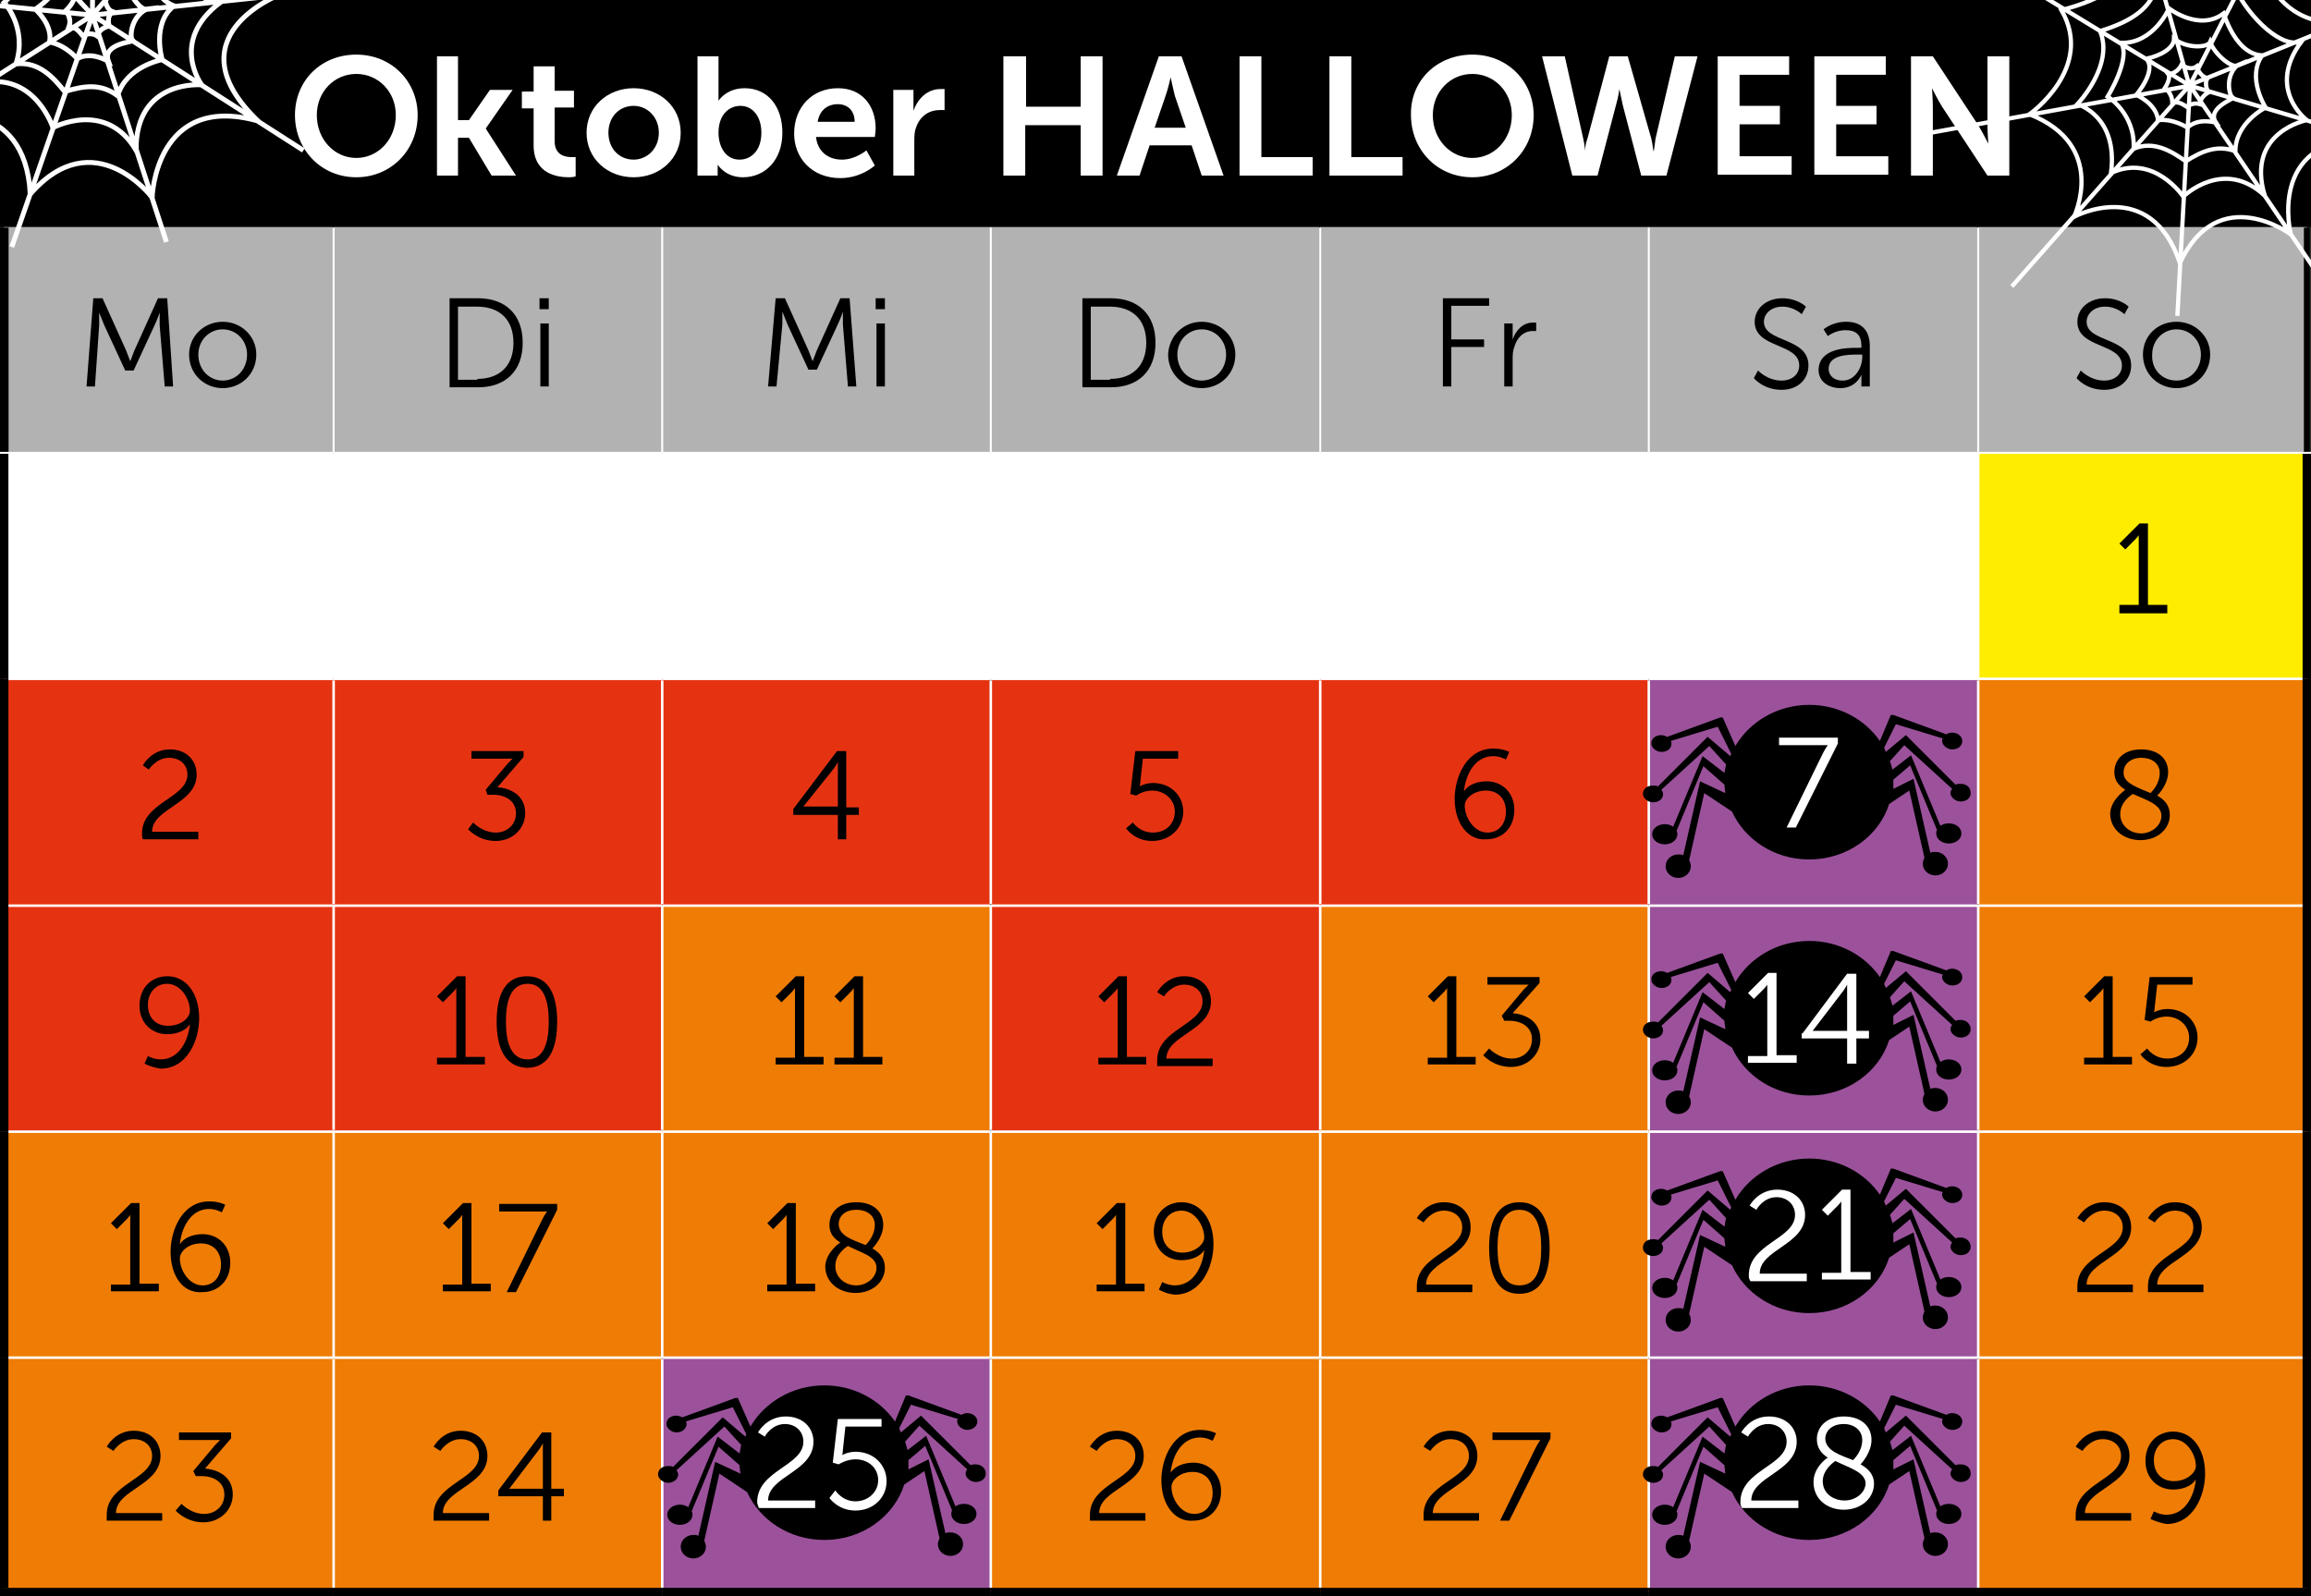<?xml version="1.0" encoding="utf-8"?>
<!-- Generator: Adobe Illustrator 27.1.1, SVG Export Plug-In . SVG Version: 6.00 Build 0)  -->
<svg version="1.0" id="Laag_1" xmlns="http://www.w3.org/2000/svg" xmlns:xlink="http://www.w3.org/1999/xlink" x="0px" y="0px"
	 viewBox="0 0 275 190" enable-background="new 0 0 275 190" xml:space="preserve">
<rect x="0" y="0" width="275" height="190" fill="#333333" stroke="none"/>
<rect x="0.5" width="274" height="26.9"/>
<path fill="#B2B2B2" d="M0.5,53.9h39.1V26.9H0.5V53.9z M39.7,53.9h39.1V26.9H39.7V53.9z M78.8,53.9h39.1V26.9H78.8V53.9z
	 M117.9,53.9h39.1V26.9h-39.1V53.9z M157.1,53.9h39.1V26.9h-39.1V53.9z M196.2,53.9h39.1V26.9h-39.1V53.9z M235.4,53.9h39.1V26.9
	h-39.1V53.9z"/>
<path fill="#FFFFFF" d="M0.5,80.8h39.1V53.9H0.5V80.8z M39.7,80.8h39.1V53.9H39.7V80.8z M78.8,80.8h39.1V53.9H78.8V80.8z
	 M117.9,80.8h39.1V53.9h-39.1V80.8z M157.1,80.8h39.1V53.9h-39.1V80.8z M196.2,80.8h39.1V53.9h-39.1V80.8z"/>
<rect x="235.4" y="53.9" fill="#FFED00" width="39.1" height="26.9"/>
<path fill="#E53312" d="M78.8,80.8v26.9V80.8H39.7v26.9V80.8H0.5v26.9v26.9h39.1v-26.9v26.9h39.1v-26.9h39.1V80.8H78.8z M157.1,80.8
	v26.9V80.8h-39.1v26.9v26.9h39.1v-26.9h39.1V80.8H157.1z"/>
<path fill="#9B529B" d="M78.8,189.5h39.1v-27.9H78.8V189.5z M196.2,80.8v26.9v26.9v26.9h39.1v-26.9v-26.9V80.8H196.2z"/>
<path fill="#EF7C05" d="M78.8,134.7v26.9V134.7z M78.8,107.8v26.9H39.7v26.9v-26.9H0.5v26.9v27.9h39.1v-27.9v27.9h39.1v-27.9h39.1
	v-26.9v-26.9H78.8z M157.1,107.8v26.9h-39.1v26.9h39.1v-26.9v26.9h39.1v-26.9v-26.9H157.1z M235.4,80.8v26.9v26.9v26.9h39.1v-26.9
	v-26.9V80.8H235.4z"/>
<path fill="#EF7C05" d="M117.9,189.5h39.1v-27.9h-39.1V189.5z M157.1,189.5h39.1v-27.9h-39.1V189.5z M235.4,189.5h39.1v-27.9h-39.1
	V189.5z"/>
<rect x="196.2" y="161.6" fill="#9B529B" width="39.1" height="27.9"/>
<line fill="none" stroke="#FFFFFF" stroke-width="0.3" stroke-miterlimit="10" x1="39.7" y1="80.7" x2="39.7" y2="54"/>
<line fill="none" stroke="#FFFFFF" stroke-width="0.3" stroke-miterlimit="10" x1="78.8" y1="80.7" x2="78.8" y2="54"/>
<line fill="none" stroke="#FFFFFF" stroke-width="0.3" stroke-miterlimit="10" x1="117.9" y1="80.7" x2="117.9" y2="54"/>
<line fill="none" stroke="#FFFFFF" stroke-width="0.3" stroke-miterlimit="10" x1="157.1" y1="80.7" x2="157.1" y2="54"/>
<line fill="none" stroke="#FFFFFF" stroke-width="0.3" stroke-miterlimit="10" x1="196.2" y1="80.7" x2="196.2" y2="54"/>
<line fill="none" stroke="#FFFFFF" stroke-width="0.3" stroke-miterlimit="10" x1="235.4" y1="80.7" x2="235.4" y2="54"/>
<line fill="none" stroke="#FFFFFF" stroke-width="0.3" stroke-miterlimit="10" x1="1" y1="80.8" x2="39.7" y2="80.8"/>
<line fill="none" stroke="#FFFFFF" stroke-width="0.3" stroke-miterlimit="10" x1="39.7" y1="80.8" x2="78.8" y2="80.8"/>
<line fill="none" stroke="#FFFFFF" stroke-width="0.3" stroke-miterlimit="10" x1="39.7" y1="107.6" x2="39.7" y2="81"/>
<line fill="none" stroke="#FFFFFF" stroke-width="0.3" stroke-miterlimit="10" x1="78.8" y1="107.6" x2="78.8" y2="81"/>
<line fill="none" stroke="#FFFFFF" stroke-width="0.3" stroke-miterlimit="10" x1="117.9" y1="107.6" x2="117.9" y2="81"/>
<line fill="none" stroke="#FFFFFF" stroke-width="0.3" stroke-miterlimit="10" x1="157.1" y1="107.6" x2="157.1" y2="81"/>
<line fill="none" stroke="#FFFFFF" stroke-width="0.3" stroke-miterlimit="10" x1="196.2" y1="80.8" x2="235.4" y2="80.8"/>
<line fill="none" stroke="#FFFFFF" stroke-width="0.3" stroke-miterlimit="10" x1="196.2" y1="107.6" x2="196.2" y2="81"/>
<line fill="none" stroke="#FFFFFF" stroke-width="0.3" stroke-miterlimit="10" x1="235.4" y1="80.8" x2="274" y2="80.8"/>
<line fill="none" stroke="#FFFFFF" stroke-width="0.3" stroke-miterlimit="10" x1="235.4" y1="107.6" x2="235.4" y2="81"/>
<line fill="none" stroke="#FFFFFF" stroke-width="0.3" stroke-miterlimit="10" x1="1" y1="107.8" x2="39.7" y2="107.8"/>
<line fill="none" stroke="#FFFFFF" stroke-width="0.3" stroke-miterlimit="10" x1="39.7" y1="107.8" x2="78.8" y2="107.8"/>
<line fill="none" stroke="#FFFFFF" stroke-width="0.3" stroke-miterlimit="10" x1="39.7" y1="134.5" x2="39.7" y2="107.9"/>
<line fill="none" stroke="#FFFFFF" stroke-width="0.3" stroke-miterlimit="10" x1="78.8" y1="107.8" x2="117.9" y2="107.8"/>
<line fill="none" stroke="#FFFFFF" stroke-width="0.3" stroke-miterlimit="10" x1="78.8" y1="134.5" x2="78.8" y2="107.9"/>
<line fill="none" stroke="#FFFFFF" stroke-width="0.3" stroke-miterlimit="10" x1="117.9" y1="107.8" x2="157.1" y2="107.8"/>
<line fill="none" stroke="#FFFFFF" stroke-width="0.3" stroke-miterlimit="10" x1="117.9" y1="134.5" x2="117.9" y2="107.9"/>
<line fill="none" stroke="#FFFFFF" stroke-width="0.3" stroke-miterlimit="10" x1="157.1" y1="107.8" x2="196.2" y2="107.8"/>
<line fill="none" stroke="#FFFFFF" stroke-width="0.3" stroke-miterlimit="10" x1="157.1" y1="134.5" x2="157.1" y2="107.9"/>
<line fill="none" stroke="#FFFFFF" stroke-width="0.3" stroke-miterlimit="10" x1="196.2" y1="107.8" x2="235.4" y2="107.8"/>
<line fill="none" stroke="#FFFFFF" stroke-width="0.3" stroke-miterlimit="10" x1="196.2" y1="134.5" x2="196.2" y2="107.9"/>
<line fill="none" stroke="#FFFFFF" stroke-width="0.3" stroke-miterlimit="10" x1="235.4" y1="107.8" x2="274" y2="107.8"/>
<line fill="none" stroke="#FFFFFF" stroke-width="0.3" stroke-miterlimit="10" x1="235.4" y1="134.5" x2="235.4" y2="107.9"/>
<line fill="none" stroke="#FFFFFF" stroke-width="0.3" stroke-miterlimit="10" x1="1" y1="134.7" x2="39.7" y2="134.7"/>
<line fill="none" stroke="#FFFFFF" stroke-width="0.3" stroke-miterlimit="10" x1="39.7" y1="134.7" x2="78.8" y2="134.7"/>
<line fill="none" stroke="#FFFFFF" stroke-width="0.3" stroke-miterlimit="10" x1="39.7" y1="161.5" x2="39.7" y2="134.8"/>
<line fill="none" stroke="#FFFFFF" stroke-width="0.3" stroke-miterlimit="10" x1="78.8" y1="134.7" x2="117.9" y2="134.7"/>
<line fill="none" stroke="#FFFFFF" stroke-width="0.3" stroke-miterlimit="10" x1="78.8" y1="161.5" x2="78.8" y2="134.8"/>
<line fill="none" stroke="#FFFFFF" stroke-width="0.3" stroke-miterlimit="10" x1="117.9" y1="134.7" x2="157.1" y2="134.7"/>
<line fill="none" stroke="#FFFFFF" stroke-width="0.3" stroke-miterlimit="10" x1="117.9" y1="161.5" x2="117.9" y2="134.8"/>
<line fill="none" stroke="#FFFFFF" stroke-width="0.3" stroke-miterlimit="10" x1="157.1" y1="134.7" x2="196.2" y2="134.7"/>
<line fill="none" stroke="#FFFFFF" stroke-width="0.3" stroke-miterlimit="10" x1="157.1" y1="161.5" x2="157.1" y2="134.8"/>
<line fill="none" stroke="#FFFFFF" stroke-width="0.3" stroke-miterlimit="10" x1="196.2" y1="134.7" x2="235.4" y2="134.7"/>
<line fill="none" stroke="#FFFFFF" stroke-width="0.3" stroke-miterlimit="10" x1="196.2" y1="161.5" x2="196.2" y2="134.8"/>
<line fill="none" stroke="#FFFFFF" stroke-width="0.3" stroke-miterlimit="10" x1="235.4" y1="134.7" x2="274" y2="134.7"/>
<line fill="none" stroke="#FFFFFF" stroke-width="0.3" stroke-miterlimit="10" x1="235.4" y1="161.5" x2="235.4" y2="134.8"/>
<line fill="none" stroke="#FFFFFF" stroke-width="0.3" stroke-miterlimit="10" x1="1" y1="161.6" x2="39.7" y2="161.6"/>
<line fill="none" stroke="#FFFFFF" stroke-width="0.3" stroke-miterlimit="10" x1="39.7" y1="161.6" x2="78.8" y2="161.6"/>
<line fill="none" stroke="#FFFFFF" stroke-width="0.3" stroke-miterlimit="10" x1="39.7" y1="189" x2="39.7" y2="161.8"/>
<line fill="none" stroke="#FFFFFF" stroke-width="0.3" stroke-miterlimit="10" x1="78.8" y1="161.6" x2="117.9" y2="161.6"/>
<line fill="none" stroke="#FFFFFF" stroke-width="0.3" stroke-miterlimit="10" x1="78.8" y1="189" x2="78.8" y2="161.8"/>
<line fill="none" stroke="#FFFFFF" stroke-width="0.3" stroke-miterlimit="10" x1="117.9" y1="161.6" x2="157.1" y2="161.6"/>
<line fill="none" stroke="#FFFFFF" stroke-width="0.3" stroke-miterlimit="10" x1="117.9" y1="189" x2="117.9" y2="161.8"/>
<line fill="none" stroke="#FFFFFF" stroke-width="0.3" stroke-miterlimit="10" x1="157.1" y1="161.6" x2="196.2" y2="161.6"/>
<line fill="none" stroke="#FFFFFF" stroke-width="0.3" stroke-miterlimit="10" x1="157.1" y1="189" x2="157.1" y2="161.8"/>
<line fill="none" stroke="#FFFFFF" stroke-width="0.3" stroke-miterlimit="10" x1="196.2" y1="161.6" x2="235.4" y2="161.6"/>
<line fill="none" stroke="#FFFFFF" stroke-width="0.3" stroke-miterlimit="10" x1="196.2" y1="189" x2="196.2" y2="161.8"/>
<line fill="none" stroke="#FFFFFF" stroke-width="0.3" stroke-miterlimit="10" x1="235.4" y1="161.6" x2="274" y2="161.6"/>
<line fill="none" stroke="#FFFFFF" stroke-width="0.3" stroke-miterlimit="10" x1="235.4" y1="189" x2="235.4" y2="161.8"/>
<line fill="none" stroke="#FFFFFF" stroke-width="0.236" stroke-miterlimit="10" x1="39.7" y1="53.8" x2="39.7" y2="27.1"/>
<line fill="none" stroke="#FFFFFF" stroke-width="0.236" stroke-miterlimit="10" x1="78.8" y1="53.8" x2="78.8" y2="27.1"/>
<line fill="none" stroke="#FFFFFF" stroke-width="0.236" stroke-miterlimit="10" x1="117.9" y1="53.8" x2="117.9" y2="27.1"/>
<line fill="none" stroke="#FFFFFF" stroke-width="0.236" stroke-miterlimit="10" x1="157.1" y1="53.8" x2="157.1" y2="27.1"/>
<line fill="none" stroke="#FFFFFF" stroke-width="0.236" stroke-miterlimit="10" x1="196.2" y1="53.8" x2="196.2" y2="27.1"/>
<line fill="none" stroke="#FFFFFF" stroke-width="0.236" stroke-miterlimit="10" x1="235.4" y1="53.8" x2="235.4" y2="27.1"/>
<g>
	<defs>
		<rect id="SVGID_1_" width="275" height="190"/>
	</defs>
	<clipPath id="SVGID_00000088836628575818742660000005662878642848860840_">
		<use xlink:href="#SVGID_1_"  overflow="visible"/>
	</clipPath>
	
		<line clip-path="url(#SVGID_00000088836628575818742660000005662878642848860840_)" fill="none" stroke="#000000" stroke-miterlimit="10" x1="0.5" y1="26.8" x2="0.5" y2="0"/>
	
		<line clip-path="url(#SVGID_00000088836628575818742660000005662878642848860840_)" fill="none" stroke="#000000" stroke-miterlimit="10" x1="274.5" y1="26.8" x2="274.5" y2="0"/>
	
		<line clip-path="url(#SVGID_00000088836628575818742660000005662878642848860840_)" fill="none" stroke="#000000" stroke-miterlimit="10" x1="0.5" y1="80.8" x2="0.5" y2="54"/>
	
		<line clip-path="url(#SVGID_00000088836628575818742660000005662878642848860840_)" fill="none" stroke="#000000" stroke-miterlimit="10" x1="274.5" y1="80.8" x2="274.5" y2="54"/>
	
		<line clip-path="url(#SVGID_00000088836628575818742660000005662878642848860840_)" fill="none" stroke="#000000" stroke-miterlimit="10" x1="0.5" y1="107.8" x2="0.5" y2="80.8"/>
	
		<line clip-path="url(#SVGID_00000088836628575818742660000005662878642848860840_)" fill="none" stroke="#000000" stroke-miterlimit="10" x1="274.5" y1="107.8" x2="274.5" y2="80.8"/>
	
		<line clip-path="url(#SVGID_00000088836628575818742660000005662878642848860840_)" fill="none" stroke="#000000" stroke-miterlimit="10" x1="0.5" y1="134.7" x2="0.5" y2="107.8"/>
	
		<line clip-path="url(#SVGID_00000088836628575818742660000005662878642848860840_)" fill="none" stroke="#000000" stroke-miterlimit="10" x1="274.5" y1="134.7" x2="274.5" y2="107.8"/>
	
		<line clip-path="url(#SVGID_00000088836628575818742660000005662878642848860840_)" fill="none" stroke="#000000" stroke-miterlimit="10" x1="0.5" y1="161.6" x2="0.5" y2="134.7"/>
	
		<line clip-path="url(#SVGID_00000088836628575818742660000005662878642848860840_)" fill="none" stroke="#000000" stroke-miterlimit="10" x1="274.5" y1="161.6" x2="274.5" y2="134.7"/>
	
		<line clip-path="url(#SVGID_00000088836628575818742660000005662878642848860840_)" fill="none" stroke="#000000" stroke-miterlimit="10" x1="0.5" y1="189" x2="0.5" y2="161.6"/>
	
		<line clip-path="url(#SVGID_00000088836628575818742660000005662878642848860840_)" fill="none" stroke="#000000" stroke-miterlimit="10" x1="274.5" y1="189" x2="274.5" y2="161.6"/>
	
		<line clip-path="url(#SVGID_00000088836628575818742660000005662878642848860840_)" fill="none" stroke="#000000" stroke-miterlimit="10" x1="0" y1="189.5" x2="39.7" y2="189.5"/>
	
		<line clip-path="url(#SVGID_00000088836628575818742660000005662878642848860840_)" fill="none" stroke="#000000" stroke-miterlimit="10" x1="39.7" y1="189.5" x2="78.8" y2="189.5"/>
	
		<line clip-path="url(#SVGID_00000088836628575818742660000005662878642848860840_)" fill="none" stroke="#000000" stroke-miterlimit="10" x1="78.8" y1="189.5" x2="117.9" y2="189.5"/>
	
		<line clip-path="url(#SVGID_00000088836628575818742660000005662878642848860840_)" fill="none" stroke="#000000" stroke-miterlimit="10" x1="117.9" y1="189.5" x2="157.1" y2="189.5"/>
	
		<line clip-path="url(#SVGID_00000088836628575818742660000005662878642848860840_)" fill="none" stroke="#000000" stroke-miterlimit="10" x1="157.1" y1="189.5" x2="196.2" y2="189.5"/>
	
		<line clip-path="url(#SVGID_00000088836628575818742660000005662878642848860840_)" fill="none" stroke="#000000" stroke-miterlimit="10" x1="196.2" y1="189.5" x2="235.4" y2="189.5"/>
	
		<line clip-path="url(#SVGID_00000088836628575818742660000005662878642848860840_)" fill="none" stroke="#000000" stroke-miterlimit="10" x1="235.4" y1="189.5" x2="275" y2="189.5"/>
	
		<line clip-path="url(#SVGID_00000088836628575818742660000005662878642848860840_)" fill="none" stroke="#000000" stroke-width="0.236" stroke-miterlimit="10" x1="0" y1="26.9" x2="39.7" y2="26.9"/>
</g>
<line fill="none" stroke="#000000" stroke-width="0.236" stroke-miterlimit="10" x1="39.7" y1="26.9" x2="78.8" y2="26.9"/>
<line fill="none" stroke="#000000" stroke-width="0.236" stroke-miterlimit="10" x1="78.8" y1="26.9" x2="117.9" y2="26.9"/>
<line fill="none" stroke="#000000" stroke-width="0.236" stroke-miterlimit="10" x1="117.9" y1="26.9" x2="157.1" y2="26.9"/>
<line fill="none" stroke="#000000" stroke-width="0.236" stroke-miterlimit="10" x1="157.1" y1="26.9" x2="196.2" y2="26.9"/>
<line fill="none" stroke="#000000" stroke-width="0.236" stroke-miterlimit="10" x1="196.2" y1="26.9" x2="235.4" y2="26.9"/>
<g>
	<defs>
		<rect id="SVGID_00000129886400190632368670000004861158697114502785_" width="275" height="190"/>
	</defs>
	<clipPath id="SVGID_00000129909162076779527200000001885169924438278797_">
		<use xlink:href="#SVGID_00000129886400190632368670000004861158697114502785_"  overflow="visible"/>
	</clipPath>
	
		<line clip-path="url(#SVGID_00000129909162076779527200000001885169924438278797_)" fill="none" stroke="#000000" stroke-width="0.236" stroke-miterlimit="10" x1="235.4" y1="26.9" x2="275" y2="26.9"/>
	
		<line clip-path="url(#SVGID_00000129909162076779527200000001885169924438278797_)" fill="none" stroke="#000000" stroke-width="1.041" stroke-miterlimit="10" x1="0.5" y1="53.8" x2="0.5" y2="27.1"/>
	
		<line clip-path="url(#SVGID_00000129909162076779527200000001885169924438278797_)" fill="none" stroke="#000000" stroke-width="0.694" stroke-miterlimit="10" x1="274.5" y1="53.8" x2="274.5" y2="27.1"/>
	
		<line clip-path="url(#SVGID_00000129909162076779527200000001885169924438278797_)" fill="none" stroke="#FFFFFF" stroke-width="0.236" stroke-miterlimit="10" x1="235.4" y1="53.9" x2="275" y2="53.9"/>
	
		<line clip-path="url(#SVGID_00000129909162076779527200000001885169924438278797_)" fill="none" stroke="#FFFFFF" stroke-width="0.236" stroke-miterlimit="10" x1="0" y1="53.9" x2="39.7" y2="53.9"/>
</g>
<line fill="none" stroke="#FFFFFF" stroke-width="0.236" stroke-miterlimit="10" x1="39.7" y1="53.9" x2="78.8" y2="53.9"/>
<line fill="none" stroke="#FFFFFF" stroke-width="0.236" stroke-miterlimit="10" x1="78.8" y1="53.9" x2="117.9" y2="53.9"/>
<line fill="none" stroke="#FFFFFF" stroke-width="0.236" stroke-miterlimit="10" x1="117.9" y1="53.9" x2="157.1" y2="53.9"/>
<line fill="none" stroke="#FFFFFF" stroke-width="0.236" stroke-miterlimit="10" x1="157.1" y1="53.9" x2="196.2" y2="53.9"/>
<line fill="none" stroke="#FFFFFF" stroke-width="0.236" stroke-miterlimit="10" x1="196.2" y1="53.9" x2="235.4" y2="53.9"/>
<line fill="none" stroke="#FFFFFF" stroke-width="0.3" stroke-miterlimit="10" x1="78.8" y1="80.8" x2="117.9" y2="80.8"/>
<line fill="none" stroke="#FFFFFF" stroke-width="0.3" stroke-miterlimit="10" x1="117.9" y1="80.8" x2="157.1" y2="80.8"/>
<line fill="none" stroke="#FFFFFF" stroke-width="0.3" stroke-miterlimit="10" x1="157.1" y1="80.8" x2="196.2" y2="80.8"/>
<g>
	<path fill="#FFFFFF" d="M42.4,6.5c4.2,0,7.3,3.2,7.3,7.2c0,4.2-3.2,7.4-7.3,7.4c-4.2,0-7.3-3.3-7.3-7.4C35.1,9.6,38.2,6.5,42.4,6.5
		z M42.4,18.8c2.6,0,4.7-2.2,4.7-5.1c0-2.8-2.1-4.9-4.7-4.9s-4.7,2.1-4.7,4.9C37.7,16.6,39.8,18.8,42.4,18.8z"/>
	<path fill="#FFFFFF" d="M52,6.7h2.5v7.6h1.3l2.5-3.6H61l-3.2,4.6v0l3.6,5.6h-2.9l-2.7-4.5h-1.3v4.5H52V6.7z"/>
	<path fill="#FFFFFF" d="M63.4,12.9h-1.3v-2h1.4V7.9H66v2.9h2.3v2H66v4c0,1.7,1.3,1.9,2,1.9c0.3,0,0.5,0,0.5,0V21
		c0,0-0.3,0.1-0.8,0.1c-1.4,0-4.2-0.4-4.2-3.8V12.9z"/>
	<path fill="#FFFFFF" d="M75.4,10.5c3.1,0,5.6,2.2,5.6,5.3c0,3.1-2.5,5.3-5.6,5.3c-3.1,0-5.6-2.2-5.6-5.3
		C69.8,12.7,72.3,10.5,75.4,10.5z M75.4,19c1.6,0,3-1.3,3-3.2c0-1.9-1.4-3.2-3-3.2c-1.7,0-3,1.3-3,3.2C72.4,17.7,73.7,19,75.4,19z"
		/>
	<path fill="#FFFFFF" d="M83,6.7h2.5v4.4c0,0.5,0,0.9,0,0.9h0c0,0,0.9-1.5,3.1-1.5c2.8,0,4.5,2.2,4.5,5.3c0,3.2-2,5.3-4.7,5.3
		c-2.1,0-3-1.5-3-1.5h0c0,0,0,0.3,0,0.7v0.6H83V6.7z M88,19c1.4,0,2.6-1.1,2.6-3.2c0-1.9-1-3.2-2.5-3.2c-1.3,0-2.6,1-2.6,3.2
		C85.5,17.4,86.3,19,88,19z"/>
	<path fill="#FFFFFF" d="M99.7,10.5c2.9,0,4.5,2.1,4.5,4.8c0,0.3-0.1,1-0.1,1h-7c0.2,1.8,1.5,2.7,3.1,2.7c1.6,0,2.9-1.1,2.9-1.1
		l1,1.8c0,0-1.6,1.5-4.1,1.5c-3.4,0-5.5-2.4-5.5-5.3C94.5,12.7,96.7,10.5,99.7,10.5z M101.7,14.5c0-1.4-0.9-2.1-2-2.1
		c-1.3,0-2.2,0.8-2.4,2.1H101.7z"/>
	<path fill="#FFFFFF" d="M106.3,10.7h2.4v1.8c0,0.4,0,0.7,0,0.7h0c0.5-1.5,1.7-2.6,3.2-2.6c0.2,0,0.5,0,0.5,0v2.5c0,0-0.3,0-0.6,0
		c-1.1,0-2.3,0.6-2.8,2.1c-0.2,0.5-0.2,1.1-0.2,1.7v4h-2.5V10.7z"/>
</g>
<g>
	<path fill="#FFFFFF" d="M119.5,6.7h2.6v6h6.5v-6h2.6v14.2h-2.6v-6H122v6h-2.6V6.7z"/>
	<path fill="#FFFFFF" d="M141.8,17.3h-5l-1.2,3.6h-2.7l5-14.2h2.7l5,14.2H143L141.8,17.3z M139.3,9.2c0,0-0.3,1.4-0.6,2.2l-1.3,3.8
		h3.7l-1.3-3.8C139.6,10.6,139.3,9.2,139.3,9.2L139.3,9.2z"/>
	<path fill="#FFFFFF" d="M147.5,6.7h2.6v12h6.1v2.2h-8.7V6.7z"/>
	<path fill="#FFFFFF" d="M158.2,6.7h2.6v12h6.1v2.2h-8.7V6.7z"/>
	<path fill="#FFFFFF" d="M175.2,6.5c4.2,0,7.3,3.2,7.3,7.2c0,4.2-3.2,7.4-7.3,7.4c-4.2,0-7.3-3.3-7.3-7.4
		C167.8,9.6,171,6.5,175.2,6.5z M175.2,18.8c2.6,0,4.7-2.2,4.7-5.1c0-2.8-2.1-4.9-4.7-4.9s-4.7,2.1-4.7,4.9
		C170.5,16.6,172.6,18.8,175.2,18.8z"/>
	<path fill="#FFFFFF" d="M196.5,16.5c0.2,0.8,0.2,1.5,0.3,1.5h0c0,0,0.1-0.7,0.2-1.5l2.3-9.8h2.7l-3.7,14.2h-3l-2.2-8.4
		c-0.2-0.9-0.4-1.9-0.4-1.9h0c0,0-0.1,0.9-0.4,1.9l-2.2,8.4h-3l-3.6-14.2h2.7l2.2,9.8c0.2,0.8,0.2,1.5,0.2,1.5h0c0,0,0-0.7,0.3-1.5
		l2.6-9.8h2.2L196.5,16.5z"/>
	<path fill="#FFFFFF" d="M204.4,6.7h8.5v2.2H207v3.7h4.8v2.2H207v3.8h6.2v2.2h-8.8V6.7z"/>
	<path fill="#FFFFFF" d="M215.9,6.7h8.5v2.2h-5.9v3.7h4.8v2.2h-4.8v3.8h6.2v2.2h-8.8V6.7z"/>
	<path fill="#FFFFFF" d="M227.4,6.7h2.6l5.4,8.2c0.5,0.8,1.2,2.2,1.2,2.2h0c0,0-0.1-1.4-0.1-2.2V6.7h2.6v14.2h-2.6l-5.4-8.2
		c-0.5-0.8-1.2-2.2-1.2-2.2h0c0,0,0.1,1.4,0.1,2.2v8.2h-2.6V6.7z"/>
</g>
<g>
	<path d="M11.1,35.5h1.1l2.8,6.2c0.2,0.5,0.5,1.3,0.5,1.3h0c0,0,0.3-0.8,0.5-1.3l2.8-6.2h1.1L20.6,46h-1L19,38.7c0-0.6,0-1.5,0-1.5
		h0c0,0-0.3,0.9-0.6,1.5l-2.5,5.4h-1l-2.5-5.4c-0.2-0.5-0.6-1.5-0.6-1.5h0c0,0,0,0.9,0,1.5L11.3,46h-1L11.1,35.5z"/>
	<path d="M26.5,38.3c2.2,0,4,1.7,4,3.9c0,2.3-1.8,4-4,4c-2.2,0-4-1.7-4-4C22.5,40,24.3,38.3,26.5,38.3z M26.5,45.3
		c1.6,0,2.9-1.3,2.9-3.1c0-1.7-1.3-3-2.9-3c-1.6,0-2.9,1.3-2.9,3C23.6,44,24.9,45.3,26.5,45.3z"/>
</g>
<g>
	<path d="M53.5,35.5h3.4c3.2,0,5.3,1.9,5.3,5.3c0,3.4-2.1,5.3-5.3,5.3h-3.4V35.5z M56.8,45.1c2.6,0,4.3-1.5,4.3-4.3
		c0-2.8-1.7-4.3-4.3-4.3h-2.3v8.7H56.8z"/>
	<path d="M64.2,35.5h1.1v1.3h-1.1V35.5z M64.3,38.5h1V46h-1V38.5z"/>
</g>
<g>
	<path d="M92.3,35.5h1.1l2.8,6.2c0.2,0.5,0.5,1.3,0.5,1.3h0c0,0,0.3-0.8,0.5-1.3l2.8-6.2h1.1l0.8,10.5h-1l-0.6-7.4
		c0-0.6,0-1.5,0-1.5h0c0,0-0.3,0.9-0.6,1.5l-2.5,5.4h-1l-2.5-5.4c-0.2-0.5-0.6-1.5-0.6-1.5h0c0,0,0,0.9,0,1.5L92.4,46h-1L92.3,35.5z
		"/>
	<path d="M104.2,35.5h1.1v1.3h-1.1V35.5z M104.3,38.5h1V46h-1V38.5z"/>
</g>
<g>
	<path d="M128.8,35.5h3.4c3.2,0,5.3,1.9,5.3,5.3c0,3.4-2.1,5.3-5.3,5.3h-3.4V35.5z M132.1,45.1c2.6,0,4.3-1.5,4.3-4.3
		c0-2.8-1.7-4.3-4.3-4.3h-2.3v8.7H132.1z"/>
	<path d="M143,38.3c2.2,0,4,1.7,4,3.9c0,2.3-1.8,4-4,4s-4-1.7-4-4C139.1,40,140.8,38.3,143,38.3z M143,45.3c1.6,0,2.9-1.3,2.9-3.1
		c0-1.7-1.3-3-2.9-3s-2.9,1.3-2.9,3C140.1,44,141.4,45.3,143,45.3z"/>
</g>
<g>
	<path d="M171.7,35.5h5.5v0.9h-4.5v4h3.9v0.9h-3.9V46h-1V35.5z"/>
	<path d="M179,38.5h1v1.3c0,0.3,0,0.6,0,0.6h0c0.4-1.1,1.2-2,2.4-2c0.2,0,0.4,0,0.4,0v1c0,0-0.2,0-0.4,0c-1.1,0-1.9,0.8-2.2,1.9
		c-0.2,0.5-0.2,1-0.2,1.5V46h-1V38.5z"/>
</g>
<g>
	<path d="M209.2,44.1c0,0,1.1,1.2,2.8,1.2c1.2,0,2.1-0.7,2.1-1.8c0-2.7-5.3-2-5.3-5.2c0-1.5,1.3-2.8,3.3-2.8c1.8,0,2.8,1,2.8,1
		l-0.5,0.9c0,0-0.9-0.9-2.3-0.9c-1.4,0-2.2,0.9-2.2,1.8c0,2.5,5.3,1.8,5.3,5.2c0,1.6-1.2,2.9-3.2,2.9c-2.2,0-3.3-1.4-3.3-1.4
		L209.2,44.1z"/>
	<path d="M221.1,41.4h0.4v-0.2c0-1.5-0.8-1.9-1.9-1.9c-1.2,0-2.1,0.7-2.1,0.7l-0.5-0.8c0,0,1-0.9,2.7-0.9c1.8,0,2.8,1,2.8,2.9V46h-1
		v-0.8c0-0.4,0-0.6,0-0.6h0c0,0-0.6,1.6-2.5,1.6c-1.3,0-2.6-0.7-2.6-2.2C216.5,41.4,219.8,41.4,221.1,41.4z M219.3,45.3
		c1.4,0,2.3-1.5,2.3-2.8v-0.3h-0.4c-1.2,0-3.6,0-3.6,1.7C217.6,44.6,218.1,45.3,219.3,45.3z"/>
</g>
<g>
	<path d="M247.6,44.1c0,0,1.1,1.2,2.8,1.2c1.2,0,2.1-0.7,2.1-1.8c0-2.7-5.3-2-5.3-5.2c0-1.5,1.3-2.8,3.3-2.8c1.8,0,2.8,1,2.8,1
		l-0.5,0.9c0,0-0.9-0.9-2.3-0.9c-1.4,0-2.2,0.9-2.2,1.8c0,2.5,5.3,1.8,5.3,5.2c0,1.6-1.2,2.9-3.2,2.9c-2.2,0-3.3-1.4-3.3-1.4
		L247.6,44.1z"/>
	<path d="M259,38.3c2.2,0,4,1.7,4,3.9c0,2.3-1.8,4-4,4s-4-1.7-4-4C255,40,256.7,38.3,259,38.3z M259,45.3c1.6,0,2.9-1.3,2.9-3.1
		c0-1.7-1.3-3-2.9-3s-2.9,1.3-2.9,3C256,44,257.3,45.3,259,45.3z"/>
</g>
<g>
	<path d="M252.1,72h2.4v-7.7c0-0.3,0-0.6,0-0.6h0c0,0-0.1,0.2-0.5,0.6l-1.1,1.1l-0.7-0.7l2.4-2.4h1V72h2.3V73h-5.7V72z"/>
</g>
<g>
	<path d="M16.9,99.2c0-3.7,5.4-4.2,5.4-7c0-1.2-0.9-2-2.2-2c-1.5,0-2.4,1.4-2.4,1.4L17,91.1c0,0,1-1.9,3.2-1.9c2,0,3.2,1.3,3.2,3
		c0,3.5-5.3,4-5.3,6.8h5.5v0.9H17C16.9,99.7,16.9,99.4,16.9,99.2z"/>
</g>
<g>
	<path d="M56.3,97.9c0,0,1.1,1.2,2.7,1.2c1.3,0,2.4-0.9,2.4-2.3c0-1.5-1.3-2.2-2.7-2.2H58L57.8,94l2.6-3.1c0.3-0.3,0.6-0.6,0.6-0.6
		v0c0,0-0.3,0-0.9,0h-4v-0.9h6.2v0.7l-3.1,3.6c1.3,0.1,3.3,0.8,3.3,3.1c0,1.8-1.5,3.3-3.5,3.3c-2.1,0-3.3-1.4-3.3-1.4L56.3,97.9z"/>
</g>
<g>
	<path d="M94.4,96.3l5.2-6.9h1.1v6.7h1.5V97h-1.5v2.9h-1V97h-5.3V96.3z M99.7,96.1v-4.4c0-0.5,0-1,0-1h0c0,0-0.2,0.4-0.5,0.8
		L95.6,96v0H99.7z"/>
</g>
<g>
	<path d="M134.8,97.9c0,0,0.8,1.2,2.4,1.2c1.5,0,2.6-1,2.6-2.5c0-1.4-1.2-2.5-2.7-2.5c-1.1,0-1.9,0.6-1.9,0.6l-0.7-0.2l0.6-5.1h5.1
		v0.9H136l-0.3,2.7c0,0.4-0.1,0.6-0.1,0.6h0c0,0,0.7-0.4,1.6-0.4c2.1,0,3.6,1.5,3.6,3.4c0,2-1.6,3.5-3.7,3.5c-2.1,0-3.1-1.5-3.1-1.5
		L134.8,97.9z"/>
</g>
<g>
	<path d="M173.1,95.1c0-2.6,1.4-6,4.6-6c1.2,0,1.9,0.4,1.9,0.4l-0.4,0.9c0,0-0.7-0.4-1.5-0.4c-2.2,0-3.3,2.2-3.5,4.2h0
		c0.5-0.8,1.6-1.2,2.7-1.2c1.9,0,3.3,1.4,3.3,3.4c0,2.2-1.5,3.5-3.3,3.5C174.7,100.1,173.1,98,173.1,95.1z M179.2,96.6
		c0-1.5-0.9-2.5-2.4-2.5c-1.4,0-2.5,0.9-2.5,1.8c0,1.4,1.1,3.2,2.7,3.2C178.4,99.1,179.2,98,179.2,96.6z"/>
</g>
<g>
	<path d="M252.9,94c-0.8-0.5-1.3-1.1-1.3-2.1c0-1.4,1-2.7,3.2-2.7c2,0,3.2,1.1,3.2,2.7c0,1.5-1.2,2.7-1.3,2.8
		c0.9,0.5,1.5,1.2,1.5,2.3c0,1.7-1.5,3-3.5,3c-1.9,0-3.6-1.2-3.6-3.2C251.2,95.2,252.7,94.2,252.9,94z M253.8,94.5
		c-0.3,0.2-1.5,1-1.5,2.4c0,1.4,1.2,2.3,2.5,2.3c1.2,0,2.4-0.9,2.4-2.1C257.2,95.7,255.3,95.2,253.8,94.5z M255.9,94.4
		c0.2-0.2,1.1-1.1,1.1-2.4c0-1.1-0.9-1.8-2.2-1.8c-1.3,0-2.1,0.8-2.1,1.7C252.6,93.2,254.3,93.7,255.9,94.4z"/>
</g>
<g>
	<path d="M17.2,126.6l0.4-0.9c0,0,0.7,0.4,1.5,0.4c2.2,0,3.3-2.2,3.5-4.2h0c-0.5,0.8-1.6,1.2-2.7,1.2c-1.9,0-3.3-1.4-3.3-3.4
		c0-2.2,1.5-3.5,3.3-3.5c2.3,0,3.8,2.1,3.8,5c0,2.6-1.4,6-4.6,6C17.9,127,17.2,126.6,17.2,126.6z M22.6,120.3c0-1.4-1.1-3.2-2.7-3.2
		c-1.4,0-2.3,1.1-2.3,2.5c0,1.5,0.9,2.5,2.4,2.5C21.5,122.1,22.6,121.2,22.6,120.3z"/>
</g>
<g>
	<path d="M51.9,125.9h2.4v-7.7c0-0.3,0-0.6,0-0.6h0c0,0-0.1,0.2-0.5,0.6l-1.1,1.1l-0.7-0.7l2.4-2.4h1v9.6h2.3v0.9h-5.7V125.9z"/>
	<path d="M59.1,121.6c0-3,0.9-5.4,3.6-5.4c2.7,0,3.6,2.4,3.6,5.4c0,3.1-0.9,5.5-3.6,5.5C60,127,59.1,124.6,59.1,121.6z M65.3,121.6
		c0-2.5-0.6-4.5-2.5-4.5c-2,0-2.6,2-2.6,4.5c0,2.5,0.6,4.5,2.6,4.5C64.7,126.1,65.3,124.1,65.3,121.6z"/>
</g>
<g>
	<path d="M92.2,125.9h2.4v-7.7c0-0.3,0-0.6,0-0.6h0c0,0-0.1,0.2-0.5,0.6l-1.1,1.1l-0.7-0.7l2.4-2.4h1v9.6h2.3v0.9h-5.7V125.9z"/>
	<path d="M99.2,125.9h2.4v-7.7c0-0.3,0-0.6,0-0.6h0c0,0-0.1,0.2-0.5,0.6l-1.1,1.1l-0.7-0.7l2.4-2.4h1v9.6h2.3v0.9h-5.7V125.9z"/>
</g>
<g>
	<path d="M130.6,125.9h2.4v-7.7c0-0.3,0-0.6,0-0.6h0c0,0-0.1,0.2-0.5,0.6l-1.1,1.1l-0.7-0.7l2.4-2.4h1v9.6h2.3v0.9h-5.7V125.9z"/>
	<path d="M137.7,126.2c0-3.7,5.4-4.2,5.4-7c0-1.2-0.9-2-2.2-2c-1.5,0-2.4,1.4-2.4,1.4l-0.8-0.5c0,0,1-1.9,3.2-1.9c2,0,3.2,1.3,3.2,3
		c0,3.5-5.3,4-5.3,6.8h5.5v0.9h-6.6C137.7,126.6,137.7,126.4,137.7,126.2z"/>
</g>
<g>
	<path d="M169.8,125.9h2.4v-7.7c0-0.3,0-0.6,0-0.6h0c0,0-0.1,0.2-0.5,0.6l-1.1,1.1l-0.7-0.7l2.4-2.4h1v9.6h2.3v0.9h-5.7V125.9z"/>
	<path d="M177.2,124.8c0,0,1.1,1.2,2.7,1.2c1.3,0,2.4-0.9,2.4-2.3c0-1.5-1.3-2.2-2.7-2.2H179l-0.3-0.6l2.6-3.1
		c0.3-0.3,0.6-0.6,0.6-0.6v0c0,0-0.3,0-0.9,0h-4v-0.9h6.2v0.7l-3.2,3.6c1.3,0.1,3.3,0.8,3.3,3.1c0,1.8-1.5,3.3-3.5,3.3
		c-2.1,0-3.3-1.4-3.3-1.4L177.2,124.8z"/>
</g>
<g>
	<path d="M247.9,125.9h2.4v-7.7c0-0.3,0-0.6,0-0.6h0c0,0-0.1,0.2-0.5,0.6l-1.1,1.1l-0.7-0.7l2.4-2.4h1v9.6h2.3v0.9h-5.7V125.9z"/>
	<path d="M255.5,124.8c0,0,0.8,1.2,2.4,1.2c1.5,0,2.6-1,2.6-2.5c0-1.4-1.2-2.5-2.7-2.5c-1.1,0-1.9,0.6-1.9,0.6l-0.7-0.2l0.6-5.1h5.1
		v0.9h-4.2l-0.3,2.7c0,0.4-0.1,0.6-0.1,0.6h0c0,0,0.7-0.4,1.6-0.4c2.1,0,3.6,1.5,3.6,3.4c0,2-1.6,3.5-3.7,3.5
		c-2.1,0-3.1-1.5-3.1-1.5L255.5,124.8z"/>
</g>
<g>
	<path d="M13.1,152.9h2.4v-7.7c0-0.3,0-0.6,0-0.6h0c0,0-0.1,0.2-0.5,0.6l-1.1,1.1l-0.7-0.7l2.4-2.4h1v9.6h2.3v0.9h-5.7V152.9z"/>
	<path d="M20.3,149c0-2.6,1.4-6,4.6-6c1.2,0,1.9,0.4,1.9,0.4l-0.4,0.9c0,0-0.7-0.4-1.5-0.4c-2.2,0-3.3,2.2-3.5,4.2h0
		c0.5-0.8,1.6-1.2,2.7-1.2c1.9,0,3.3,1.4,3.3,3.4c0,2.2-1.5,3.5-3.3,3.5C21.8,154,20.3,151.9,20.3,149z M26.3,150.5
		c0-1.5-0.9-2.5-2.4-2.5c-1.4,0-2.5,0.9-2.5,1.8c0,1.4,1.1,3.2,2.7,3.2C25.5,153,26.3,151.9,26.3,150.5z"/>
</g>
<g>
	<path d="M52.7,152.9H55v-7.7c0-0.3,0-0.6,0-0.6h0c0,0-0.1,0.2-0.5,0.6l-1.1,1.1l-0.7-0.7l2.4-2.4h1v9.6h2.3v0.9h-5.7V152.9z"/>
	<path d="M64.5,145.2c0.3-0.6,0.6-1,0.6-1v0c0,0-0.3,0-0.8,0h-4.9v-0.9h6.9v0.7l-4.9,9.8h-1.1L64.5,145.2z"/>
</g>
<g>
	<path d="M91.2,152.9h2.4v-7.7c0-0.3,0-0.6,0-0.6h0c0,0-0.1,0.2-0.5,0.6l-1.1,1.1l-0.7-0.7l2.4-2.4h1v9.6h2.3v0.9h-5.7V152.9z"/>
	<path d="M100,147.9c-0.8-0.5-1.3-1.1-1.3-2.1c0-1.4,1-2.7,3.2-2.7c2,0,3.2,1.1,3.2,2.7c0,1.5-1.2,2.7-1.3,2.8
		c0.9,0.5,1.5,1.2,1.5,2.3c0,1.7-1.5,3-3.5,3c-1.9,0-3.6-1.2-3.6-3.2C98.3,149.1,99.8,148,100,147.9z M100.9,148.3
		c-0.3,0.2-1.5,1-1.5,2.4c0,1.4,1.2,2.3,2.5,2.3c1.2,0,2.4-0.9,2.4-2.1C104.3,149.5,102.4,149.1,100.9,148.3z M103,148.2
		c0.2-0.2,1.1-1.1,1.1-2.4c0-1.1-0.9-1.8-2.2-1.8c-1.4,0-2.1,0.8-2.1,1.7C99.8,147.1,101.5,147.6,103,148.2z"/>
</g>
<g>
	<path d="M130.4,152.9h2.4v-7.7c0-0.3,0-0.6,0-0.6h0c0,0-0.1,0.2-0.5,0.6l-1.1,1.1l-0.7-0.7l2.4-2.4h1v9.6h2.3v0.9h-5.7V152.9z"/>
	<path d="M137.9,153.5l0.4-0.9c0,0,0.7,0.4,1.5,0.4c2.2,0,3.3-2.2,3.5-4.2h0c-0.5,0.8-1.6,1.2-2.7,1.2c-1.9,0-3.3-1.4-3.3-3.4
		c0-2.2,1.5-3.5,3.3-3.5c2.3,0,3.8,2.1,3.8,5c0,2.6-1.4,6-4.6,6C138.7,154,137.9,153.5,137.9,153.5z M143.3,147.3
		c0-1.4-1.1-3.2-2.7-3.2c-1.4,0-2.3,1.1-2.3,2.5c0,1.5,0.9,2.5,2.4,2.5C142.2,149.1,143.3,148.1,143.3,147.3z"/>
</g>
<g>
	<path d="M168.6,153.1c0-3.7,5.4-4.2,5.4-7c0-1.2-0.9-2-2.2-2c-1.5,0-2.4,1.4-2.4,1.4l-0.8-0.5c0,0,1-1.9,3.2-1.9c2,0,3.2,1.3,3.2,3
		c0,3.5-5.3,4-5.3,6.8h5.5v0.9h-6.6C168.6,153.6,168.6,153.3,168.6,153.1z"/>
	<path d="M177.2,148.5c0-3,0.9-5.4,3.6-5.4c2.7,0,3.6,2.4,3.6,5.4c0,3.1-0.9,5.5-3.6,5.5C178.1,154,177.2,151.6,177.2,148.5z
		 M183.4,148.5c0-2.5-0.6-4.5-2.6-4.5c-2,0-2.6,2-2.6,4.5c0,2.5,0.6,4.5,2.6,4.5C182.9,153,183.4,151,183.4,148.5z"/>
</g>
<g>
	<path d="M247.2,153.1c0-3.7,5.4-4.2,5.4-7c0-1.2-0.9-2-2.2-2c-1.5,0-2.4,1.4-2.4,1.4l-0.8-0.5c0,0,1-1.9,3.2-1.9c2,0,3.2,1.3,3.2,3
		c0,3.5-5.3,4-5.3,6.8h5.5v0.9h-6.6C247.2,153.6,247.2,153.3,247.2,153.1z"/>
	<path d="M255.6,153.1c0-3.7,5.4-4.2,5.4-7c0-1.2-0.9-2-2.2-2c-1.5,0-2.4,1.4-2.4,1.4l-0.8-0.5c0,0,1-1.9,3.2-1.9c2,0,3.2,1.3,3.2,3
		c0,3.5-5.3,4-5.3,6.8h5.5v0.9h-6.6C255.6,153.6,255.6,153.3,255.6,153.1z"/>
</g>
<g>
	<path d="M12.7,180.3c0-3.7,5.4-4.2,5.4-7c0-1.2-0.9-2-2.2-2c-1.5,0-2.4,1.4-2.4,1.4l-0.8-0.5c0,0,1-1.9,3.2-1.9c2,0,3.2,1.3,3.2,3
		c0,3.5-5.3,4-5.3,6.8h5.5v0.9h-6.6C12.7,180.8,12.7,180.6,12.7,180.3z"/>
	<path d="M21.6,179c0,0,1.1,1.2,2.7,1.2c1.3,0,2.4-0.9,2.4-2.3c0-1.5-1.3-2.2-2.7-2.2h-0.7l-0.3-0.6l2.6-3.1
		c0.3-0.3,0.6-0.6,0.6-0.6v0c0,0-0.3,0-0.9,0h-4v-0.9h6.2v0.7l-3.1,3.6c1.3,0.1,3.3,0.8,3.3,3.1c0,1.8-1.5,3.3-3.5,3.3
		c-2.1,0-3.3-1.4-3.3-1.4L21.6,179z"/>
</g>
<g>
	<path d="M51.6,180.3c0-3.7,5.4-4.2,5.4-7c0-1.2-0.9-2-2.2-2c-1.5,0-2.4,1.4-2.4,1.4l-0.8-0.5c0,0,1-1.9,3.2-1.9c2,0,3.2,1.3,3.2,3
		c0,3.5-5.3,4-5.3,6.8h5.5v0.9h-6.6C51.6,180.8,51.6,180.6,51.6,180.3z"/>
	<path d="M59.3,177.4l5.2-6.9h1.1v6.7h1.5v0.9h-1.5v2.9h-1v-2.9h-5.3V177.4z M64.6,177.2v-4.4c0-0.4,0-1,0-1h0c0,0-0.2,0.4-0.5,0.8
		l-3.5,4.6v0H64.6z"/>
</g>
<g>
	<path d="M129.7,180.3c0-3.7,5.4-4.2,5.4-7c0-1.2-0.9-2-2.2-2c-1.5,0-2.4,1.4-2.4,1.4l-0.8-0.5c0,0,1-1.9,3.2-1.9c2,0,3.2,1.3,3.2,3
		c0,3.5-5.3,4-5.3,6.8h5.5v0.9h-6.6C129.7,180.8,129.7,180.6,129.7,180.3z"/>
	<path d="M138.2,176.2c0-2.6,1.4-6,4.6-6c1.2,0,1.9,0.4,1.9,0.4l-0.4,0.9c0,0-0.7-0.4-1.5-0.4c-2.2,0-3.3,2.2-3.5,4.2h0
		c0.5-0.8,1.6-1.2,2.7-1.2c1.9,0,3.3,1.4,3.3,3.4c0,2.2-1.5,3.5-3.3,3.5C139.8,181.2,138.2,179.1,138.2,176.2z M144.3,177.7
		c0-1.5-0.9-2.5-2.4-2.5c-1.4,0-2.5,0.9-2.5,1.8c0,1.4,1.1,3.2,2.7,3.2C143.5,180.2,144.3,179.1,144.3,177.7z"/>
</g>
<g>
	<path d="M169.4,180.3c0-3.7,5.4-4.2,5.4-7c0-1.2-0.9-2-2.2-2c-1.5,0-2.4,1.4-2.4,1.4l-0.8-0.5c0,0,1-1.9,3.2-1.9c2,0,3.2,1.3,3.2,3
		c0,3.5-5.3,4-5.3,6.8h5.5v0.9h-6.6C169.4,180.8,169.4,180.6,169.4,180.3z"/>
	<path d="M182.7,172.4c0.3-0.6,0.6-1,0.6-1v0c0,0-0.3,0-0.8,0h-4.9v-0.9h6.9v0.7l-4.9,9.8h-1.1L182.7,172.4z"/>
</g>
<g>
	<path d="M247,180.3c0-3.7,5.4-4.2,5.4-7c0-1.2-0.9-2-2.2-2c-1.5,0-2.4,1.4-2.4,1.4l-0.8-0.5c0,0,1-1.9,3.2-1.9c2,0,3.2,1.3,3.2,3
		c0,3.5-5.3,4-5.3,6.8h5.5v0.9H247C247,180.8,247,180.6,247,180.3z"/>
	<path d="M255.9,180.8l0.4-0.9c0,0,0.7,0.4,1.5,0.4c2.2,0,3.3-2.2,3.5-4.2h0c-0.5,0.8-1.6,1.2-2.7,1.2c-1.9,0-3.3-1.4-3.3-3.4
		c0-2.2,1.5-3.5,3.3-3.5c2.3,0,3.8,2.1,3.8,5c0,2.6-1.4,6-4.6,6C256.7,181.2,255.9,180.8,255.9,180.8z M261.3,174.5
		c0-1.4-1.1-3.2-2.7-3.2c-1.4,0-2.3,1.1-2.3,2.5c0,1.5,0.9,2.5,2.4,2.5C260.2,176.3,261.3,175.3,261.3,174.5z"/>
</g>
<g>
	<defs>
		<rect id="SVGID_00000069369348508182520760000011149450917426861454_" width="275" height="190"/>
	</defs>
	<clipPath id="SVGID_00000130638451246631112920000014876607563902182809_">
		<use xlink:href="#SVGID_00000069369348508182520760000011149450917426861454_"  overflow="visible"/>
	</clipPath>
	
		<path clip-path="url(#SVGID_00000130638451246631112920000014876607563902182809_)" fill="none" stroke="#FFFFFF" stroke-width="0.582" stroke-miterlimit="10" d="
		M7.8,1.3c0,0,1.1-1,1-1.7c1.1,0.3,1.9-0.7,1.9-0.7s0.8,1.1,1.8,0.7c0,0.8,0.3,1.6,0.9,1.8C12.6,2,13,3.1,13,3.1s-1.2,0.2-1.4,1.2
		C11,3.9,10.5,4,9.8,4.2C9.4,3.7,9,3.2,8.2,3.2C8.6,2.1,7.8,1.3,7.8,1.3z M4.2,1.1c0,0,3.4-2.2,2.5-4c2,0.1,3.7-0.3,4-1.5
		c1.2,1.6,3.7,2.3,4.3,1.7c0,1.6,1.6,3.9,2.4,3.8c-1.9,1-2,3.5-1.6,3.7c0.4,0.2-3.7,0.3-2.9,2.5C10.5,6,9.2,7,9.2,7s-1.3-1.6-3.3-2
		C6.3,2.9,4.2,1.1,4.2,1.1z M0.5,0.3c0,0,4.1-3.8,3.5-6.1c4,1.2,7-2.5,7-2.5s2.9,3.9,6.5,2.5c0.1,3,1.1,5.7,3.2,6.5
		c-2.7,2.1-1.4,6.4-1.4,6.4s-4.3,0.8-5.3,4.3c-2-1.5-4-1.2-6.3-0.5C6.4,9.3,4.7,7.3,1.9,7.6C3.3,3.3,0.5,0.3,0.5,0.3z M-3.4,0.1
		c0,0,5.9-3.4,5.3-8.1c4.4-0.1,7.2-1.1,8.7-3.8c0,0,5.1,3.8,9.2,3c0.7,4.6,3.8,9.5,6.4,9.1c-6.1,4.6-2.2,9.8-2.2,9.8
		s-7.9-0.7-7.8,7.8c-3.6-6.1-9.9-2.7-9.9-2.7s-2-6.3-8-5.4C1.2,3.1-3.4,0.1-3.4,0.1z M-9.5-0.3c0,0,9.6-3.3,7.6-11.5
		c11.7,0.4,12.6-5.9,12.6-5.9s3.8,7.8,13.1,5C23.5,0,33.2-0.6,33.2-0.6s-12.9,5-2.5,15c-12.2-3.4-12.6,9.1-12.6,9.1
		s-6.9-9.1-14.5-0.4C3,11.4-7.7,13.7-7.7,13.7S-1,6.3-9.5-0.3z M-9.5-20.4L11,1.8 M-22.8-1.6L11,1.8 M-17.7,20.1L11,1.8 M1.4,29.4
		L11,1.8l8.8,27 M36.1,17.9L11,1.8 M38.4-1.1L11,1.8 M30.7-20.4C30.3-20.3,11,1.8,11,1.8 M11-25.4c0.2,0.3,0,27.2,0,27.2"/>
	
		<path clip-path="url(#SVGID_00000130638451246631112920000014876607563902182809_)" fill="none" stroke="#FFFFFF" stroke-width="0.506" stroke-miterlimit="10" d="
		M257.6,10.5c0,0,0.8-1.2,0.4-1.7c1.1,0,1.6-1.1,1.6-1.1s1,0.8,1.8,0.2c0.2,0.7,0.7,1.3,1.3,1.4c-0.5,0.7,0.1,1.7,0.1,1.7
		s-1,0.5-1,1.4c-0.6-0.2-1.1,0-1.6,0.3c-0.5-0.3-1-0.7-1.7-0.4C258.5,11,257.6,10.5,257.6,10.5z M254.2,11.3c0,0,2.5-2.9,1.2-4.3
		c1.8-0.4,3.3-1.3,3.3-2.4c1.5,1.2,4,1.1,4.3,0.4c0.5,1.4,2.5,3.1,3.2,2.8c-1.5,1.4-0.9,3.7-0.5,3.8s-3.2,1.2-2,3
		c-2.4-0.6-3.4,0.6-3.4,0.6s-1.6-1.1-3.5-0.9C256.6,12.3,254.2,11.3,254.2,11.3z M250.8,11.5c0,0,2.8-4.5,1.6-6.4
		c3.9,0.1,5.7-4.1,5.7-4.1s3.6,2.8,6.5,0.6c0.9,2.6,2.4,4.9,4.6,5c-1.9,2.6,0.4,6.2,0.4,6.2s-3.6,1.8-3.6,5.2c-2.2-0.8-4,0-5.9,1.2
		c-1.7-1.2-3.8-2.5-6.2-1.5C254.1,13.5,250.8,11.5,250.8,11.5z M247.2,12.4c0,0,4.4-4.6,2.7-8.7c3.9-1.2,6.2-2.8,6.8-5.7
		c0,0,5.6,2.1,9.1,0.3c1.9,4,5.9,7.6,8.1,6.6c-4.3,5.7,0.6,9.4,0.6,9.4s-7.3,1.4-5,9c-4.9-4.6-9.7,0.1-9.7,0.1s-3.5-5.2-8.6-2.8
		C252.1,13.8,247.2,12.4,247.2,12.4z M241.5,13.6c0,0,7.8-5.5,3.8-12.4c10.6-2.7,9.8-8.6,9.8-8.6s5.4,6.1,13.1,1.1
		C271.4,5.3,280,2.3,280,2.3s-10.4,7.9,1.6,14.2c-11.9,0.1-9,11.4-9,11.4s-8.6-6.4-13.2,3.4c-3.5-10.4-12.6-5.5-12.6-5.5
		S250.9,17.3,241.5,13.6z M236.3-4.6l24.3,14.8 M229.2,15.9l31.4-5.7 M239.4,34.1l21.2-24 M259.1,37.6l1.5-27.4l15,22.1 M287.5,18.2
		l-26.9-8 M284.6,0.4l-24,9.7 M268.5-5.1c-0.3,0.3-7.9,15.2-7.9,15.2 M253.5-14.4c0.2,0.2,7,24.5,7,24.5"/>
	<path clip-path="url(#SVGID_00000130638451246631112920000014876607563902182809_)" d="M233.3,93.3c-0.2,0-0.4,0-0.6,0.1l-5.9-5.9
		l-2.4,2c-0.1-0.2-0.1-0.3-0.2-0.5l1.4-2.8l5.6,1.7c-0.1,0.1-0.1,0.2-0.1,0.3c0,0.5,0.6,1,1.2,1c0.7,0,1.2-0.4,1.2-1s-0.6-1-1.2-1
		c-0.3,0-0.5,0.1-0.7,0.2l0,0l-6.3-2.3H225l-1.3,3.1c-1.8-2.6-4.9-4.3-8.4-4.3c-3.8,0-7.1,2-8.8,4.9l-1.5-3.4h-0.3l-6.3,2.3l0,0
		c-0.2-0.1-0.5-0.2-0.7-0.2c-0.7,0-1.2,0.4-1.2,1c0,0.5,0.6,1,1.2,1c0.7,0,1.2-0.4,1.2-1c0-0.1,0-0.2-0.1-0.3l5.6-1.7l1.6,3.2
		c0,0.1-0.1,0.2-0.1,0.3l-2.7-2.3l-5.9,5.9c-0.2-0.1-0.4-0.1-0.6-0.1c-0.7,0-1.2,0.4-1.2,1c0,0.5,0.6,1,1.2,1c0.7,0,1.2-0.4,1.2-1
		c0-0.2-0.1-0.3-0.2-0.5l5.7-5.2l2,2.2c-0.1,0.3-0.1,0.6-0.2,1l-2.6-2l-3.5,8.4c-0.3-0.2-0.6-0.3-1-0.3c-0.8,0-1.5,0.5-1.5,1.2
		c0,0.7,0.7,1.2,1.5,1.2c0.8,0,1.5-0.5,1.5-1.2c0-0.1,0-0.3-0.1-0.4l3.2-7.7l2.5,2.2c0,0.3,0.1,0.7,0.1,1l-3-1.4l-2,8.8
		c-0.2-0.1-0.4-0.1-0.6-0.1c-0.8,0-1.5,0.6-1.5,1.4s0.7,1.4,1.5,1.4c0.8,0,1.5-0.6,1.5-1.4c0-0.3-0.1-0.5-0.2-0.7l1.8-8l3.3,2.2v0
		c1.5,3.3,5,5.7,9.2,5.7c4.5,0,8.3-2.8,9.5-6.6l2.4-1.6l1.8,8c-0.1,0.2-0.2,0.5-0.2,0.7c0,0.8,0.7,1.4,1.5,1.4
		c0.8,0,1.5-0.6,1.5-1.4s-0.7-1.4-1.5-1.4c-0.2,0-0.4,0-0.6,0.1l-2-8.8l-2.4,1.2c0-0.3,0-0.6,0-0.8c0-0.1,0-0.2,0-0.3l2-1.7l3.2,7.7
		c-0.1,0.1-0.1,0.3-0.1,0.4c0,0.7,0.7,1.2,1.5,1.2c0.8,0,1.5-0.5,1.5-1.2c0-0.7-0.7-1.2-1.5-1.2c-0.4,0-0.7,0.1-1,0.3l-3.5-8.4
		l-2.2,1.7c-0.1-0.3-0.2-0.7-0.3-1l1.7-1.9l5.7,5.2c-0.1,0.1-0.2,0.3-0.2,0.5c0,0.5,0.6,1,1.2,1c0.7,0,1.2-0.4,1.2-1
		C234.5,93.7,234,93.3,233.3,93.3"/>
	<path clip-path="url(#SVGID_00000130638451246631112920000014876607563902182809_)" d="M233.3,121.4c-0.2,0-0.4,0-0.6,0.1l-5.9-5.9
		l-2.4,2c-0.1-0.2-0.1-0.3-0.2-0.5l1.4-2.8l5.6,1.7c-0.1,0.1-0.1,0.2-0.1,0.3c0,0.5,0.6,1,1.2,1c0.7,0,1.2-0.4,1.2-1s-0.6-1-1.2-1
		c-0.3,0-0.5,0.1-0.7,0.2l0,0l-6.3-2.3H225l-1.3,3.1c-1.8-2.6-4.9-4.3-8.4-4.3c-3.8,0-7.1,2-8.8,4.9l-1.5-3.4h-0.3l-6.3,2.3l0,0
		c-0.2-0.1-0.5-0.2-0.7-0.2c-0.7,0-1.2,0.4-1.2,1c0,0.5,0.6,1,1.2,1c0.7,0,1.2-0.4,1.2-1c0-0.1,0-0.2-0.1-0.3l5.6-1.7l1.6,3.2
		c0,0.1-0.1,0.2-0.1,0.3l-2.7-2.3l-5.9,5.9c-0.2-0.1-0.4-0.1-0.6-0.1c-0.7,0-1.2,0.4-1.2,1c0,0.5,0.6,1,1.2,1c0.7,0,1.2-0.4,1.2-1
		c0-0.2-0.1-0.3-0.2-0.5l5.7-5.2l2,2.2c-0.1,0.3-0.1,0.6-0.2,1l-2.6-2l-3.5,8.4c-0.3-0.2-0.6-0.3-1-0.3c-0.8,0-1.5,0.5-1.5,1.2
		s0.7,1.2,1.5,1.2c0.8,0,1.5-0.5,1.5-1.2c0-0.1,0-0.3-0.1-0.4l3.2-7.7l2.5,2.2c0,0.3,0.1,0.7,0.1,1l-3-1.4l-2,8.8
		c-0.2-0.1-0.4-0.1-0.6-0.1c-0.8,0-1.5,0.6-1.5,1.4c0,0.8,0.7,1.4,1.5,1.4c0.8,0,1.5-0.6,1.5-1.4c0-0.3-0.1-0.5-0.2-0.7l1.8-8
		l3.3,2.2v0c1.5,3.3,5,5.7,9.2,5.7c4.5,0,8.3-2.8,9.5-6.6l2.4-1.6l1.8,8c-0.1,0.2-0.2,0.5-0.2,0.7c0,0.8,0.7,1.4,1.5,1.4
		c0.8,0,1.5-0.6,1.5-1.4s-0.7-1.4-1.5-1.4c-0.2,0-0.4,0-0.6,0.1l-2-8.8l-2.4,1.2c0-0.3,0-0.6,0-0.8c0-0.1,0-0.2,0-0.3l2-1.7l3.2,7.7
		c-0.1,0.1-0.1,0.3-0.1,0.4c0,0.7,0.7,1.2,1.5,1.2c0.8,0,1.5-0.5,1.5-1.2c0-0.7-0.7-1.2-1.5-1.2c-0.4,0-0.7,0.1-1,0.3l-3.5-8.4
		l-2.2,1.7c-0.1-0.3-0.2-0.7-0.3-1l1.7-1.9l5.7,5.2c-0.1,0.1-0.2,0.3-0.2,0.5c0,0.5,0.6,1,1.2,1c0.7,0,1.2-0.4,1.2-1
		C234.5,121.9,234,121.4,233.3,121.4"/>
	<path clip-path="url(#SVGID_00000130638451246631112920000014876607563902182809_)" d="M233.3,147.3c-0.2,0-0.4,0-0.6,0.1l-5.9-5.9
		l-2.4,2c-0.1-0.2-0.1-0.3-0.2-0.5l1.4-2.8l5.6,1.7c-0.1,0.1-0.1,0.2-0.1,0.3c0,0.5,0.6,1,1.2,1c0.7,0,1.2-0.4,1.2-1s-0.6-1-1.2-1
		c-0.3,0-0.5,0.1-0.7,0.2l0,0l-6.3-2.3H225l-1.3,3.1c-1.8-2.6-4.9-4.3-8.4-4.3c-3.8,0-7.1,2-8.8,4.9l-1.5-3.4h-0.3l-6.3,2.3l0,0
		c-0.2-0.1-0.5-0.2-0.7-0.2c-0.7,0-1.2,0.4-1.2,1c0,0.5,0.6,1,1.2,1c0.7,0,1.2-0.4,1.2-1c0-0.1,0-0.2-0.1-0.3l5.6-1.7l1.6,3.2
		c0,0.1-0.1,0.2-0.1,0.3l-2.7-2.3l-5.9,5.9c-0.2-0.1-0.4-0.1-0.6-0.1c-0.7,0-1.2,0.4-1.2,1s0.6,1,1.2,1c0.7,0,1.2-0.4,1.2-1
		c0-0.2-0.1-0.3-0.2-0.5l5.7-5.2l2,2.2c-0.1,0.3-0.1,0.6-0.2,1l-2.6-2l-3.5,8.4c-0.3-0.2-0.6-0.3-1-0.3c-0.8,0-1.5,0.5-1.5,1.2
		s0.7,1.2,1.5,1.2c0.8,0,1.5-0.5,1.5-1.2c0-0.1,0-0.3-0.1-0.4l3.2-7.7l2.5,2.2c0,0.3,0.1,0.7,0.1,1l-3-1.4l-2,8.8
		c-0.2-0.1-0.4-0.1-0.6-0.1c-0.8,0-1.5,0.6-1.5,1.4c0,0.8,0.7,1.4,1.5,1.4c0.8,0,1.5-0.6,1.5-1.4c0-0.3-0.1-0.5-0.2-0.7l1.8-8
		l3.3,2.2v0c1.5,3.3,5,5.7,9.2,5.7c4.5,0,8.3-2.8,9.5-6.6l2.4-1.6l1.8,8c-0.1,0.2-0.2,0.5-0.2,0.7c0,0.8,0.7,1.4,1.5,1.4
		c0.8,0,1.5-0.6,1.5-1.4c0-0.8-0.7-1.4-1.5-1.4c-0.2,0-0.4,0-0.6,0.1l-2-8.8l-2.4,1.2c0-0.3,0-0.6,0-0.8c0-0.1,0-0.2,0-0.3l2-1.7
		l3.2,7.7c-0.1,0.1-0.1,0.3-0.1,0.4c0,0.7,0.7,1.2,1.5,1.2c0.8,0,1.5-0.5,1.5-1.2c0-0.7-0.7-1.2-1.5-1.2c-0.4,0-0.7,0.1-1,0.3
		l-3.5-8.4l-2.2,1.7c-0.1-0.3-0.2-0.7-0.3-1l1.7-1.9l5.7,5.2c-0.1,0.1-0.2,0.3-0.2,0.5c0,0.5,0.6,1,1.2,1c0.7,0,1.2-0.4,1.2-1
		S234,147.3,233.3,147.3"/>
	<path clip-path="url(#SVGID_00000130638451246631112920000014876607563902182809_)" d="M233.3,174.3c-0.2,0-0.4,0-0.6,0.1l-5.9-5.9
		l-2.4,2c-0.1-0.2-0.1-0.3-0.2-0.5l1.4-2.8l5.6,1.7c-0.1,0.1-0.1,0.2-0.1,0.3c0,0.5,0.6,1,1.2,1c0.7,0,1.2-0.4,1.2-1s-0.6-1-1.2-1
		c-0.3,0-0.5,0.1-0.7,0.2l0,0l-6.3-2.3H225l-1.3,3.1c-1.8-2.6-4.9-4.3-8.4-4.3c-3.8,0-7.1,2-8.8,4.9l-1.5-3.4h-0.3l-6.3,2.3l0,0
		c-0.2-0.1-0.5-0.2-0.7-0.2c-0.7,0-1.2,0.4-1.2,1c0,0.5,0.6,1,1.2,1c0.7,0,1.2-0.4,1.2-1c0-0.1,0-0.2-0.1-0.3l5.6-1.7l1.6,3.2
		c0,0.1-0.1,0.2-0.1,0.3l-2.7-2.3l-5.9,5.9c-0.2-0.1-0.4-0.1-0.6-0.1c-0.7,0-1.2,0.4-1.2,1c0,0.5,0.6,1,1.2,1c0.7,0,1.2-0.4,1.2-1
		c0-0.2-0.1-0.3-0.2-0.5l5.7-5.2l2,2.2c-0.1,0.3-0.1,0.6-0.2,1l-2.6-2l-3.5,8.4c-0.3-0.2-0.6-0.3-1-0.3c-0.8,0-1.5,0.5-1.5,1.2
		c0,0.7,0.7,1.2,1.5,1.2c0.8,0,1.5-0.5,1.5-1.2c0-0.1,0-0.3-0.1-0.4l3.2-7.7l2.5,2.2c0,0.3,0.1,0.7,0.1,1l-3-1.4l-2,8.8
		c-0.2-0.1-0.4-0.1-0.6-0.1c-0.8,0-1.5,0.6-1.5,1.4c0,0.8,0.7,1.4,1.5,1.4c0.8,0,1.5-0.6,1.5-1.4c0-0.3-0.1-0.5-0.2-0.7l1.8-8
		l3.3,2.2v0c1.5,3.3,5,5.7,9.2,5.7c4.5,0,8.3-2.8,9.5-6.6l2.4-1.6l1.8,8c-0.1,0.2-0.2,0.5-0.2,0.7c0,0.8,0.7,1.4,1.5,1.4
		c0.8,0,1.5-0.6,1.5-1.4c0-0.8-0.7-1.4-1.5-1.4c-0.2,0-0.4,0-0.6,0.1l-2-8.8l-2.4,1.2c0-0.3,0-0.6,0-0.8c0-0.1,0-0.2,0-0.3l2-1.7
		l3.2,7.7c-0.1,0.1-0.1,0.3-0.1,0.4c0,0.7,0.7,1.2,1.5,1.2c0.8,0,1.5-0.5,1.5-1.2c0-0.7-0.7-1.2-1.5-1.2c-0.4,0-0.7,0.1-1,0.3
		l-3.5-8.4l-2.2,1.7c-0.1-0.3-0.2-0.7-0.3-1l1.7-1.9l5.7,5.2c-0.1,0.1-0.2,0.3-0.2,0.5c0,0.5,0.6,1,1.2,1c0.7,0,1.2-0.4,1.2-1
		C234.5,174.7,234,174.3,233.3,174.3"/>
	<path clip-path="url(#SVGID_00000130638451246631112920000014876607563902182809_)" d="M116.1,174.3c-0.2,0-0.4,0-0.6,0.1l-5.9-5.9
		l-2.4,2c-0.1-0.2-0.1-0.3-0.2-0.5l1.4-2.8l5.6,1.7c-0.1,0.1-0.1,0.2-0.1,0.3c0,0.5,0.6,1,1.2,1s1.2-0.4,1.2-1s-0.6-1-1.2-1
		c-0.3,0-0.5,0.1-0.7,0.2l0,0l-6.3-2.3h-0.3l-1.3,3.1c-1.8-2.6-4.9-4.3-8.4-4.3c-3.8,0-7.1,2-8.8,4.9l-1.5-3.4h-0.3l-6.3,2.3l0,0
		c-0.2-0.1-0.5-0.2-0.7-0.2c-0.7,0-1.2,0.4-1.2,1c0,0.5,0.6,1,1.2,1s1.2-0.4,1.2-1c0-0.1,0-0.2-0.1-0.3l5.6-1.7l1.6,3.2
		c0,0.1-0.1,0.2-0.1,0.3l-2.7-2.3l-5.9,5.9c-0.2-0.1-0.4-0.1-0.6-0.1c-0.7,0-1.2,0.4-1.2,1c0,0.5,0.6,1,1.2,1s1.2-0.4,1.2-1
		c0-0.2-0.1-0.3-0.2-0.5l5.7-5.2l2,2.2c-0.1,0.3-0.1,0.6-0.2,1l-2.6-2l-3.5,8.4c-0.3-0.2-0.6-0.3-1-0.3c-0.8,0-1.5,0.5-1.5,1.2
		c0,0.7,0.7,1.2,1.5,1.2c0.8,0,1.5-0.5,1.5-1.2c0-0.1,0-0.3-0.1-0.4l3.2-7.7l2.5,2.2c0,0.3,0.1,0.7,0.1,1l-3-1.4l-2,8.8
		c-0.2-0.1-0.4-0.1-0.6-0.1c-0.8,0-1.5,0.6-1.5,1.4c0,0.8,0.7,1.4,1.5,1.4c0.8,0,1.5-0.6,1.5-1.4c0-0.3-0.1-0.5-0.2-0.7l1.8-8
		l3.3,2.2v0c1.5,3.3,5,5.7,9.2,5.7c4.5,0,8.3-2.8,9.5-6.6l2.4-1.6l1.8,8c-0.1,0.2-0.2,0.5-0.2,0.7c0,0.8,0.7,1.4,1.5,1.4
		c0.8,0,1.5-0.6,1.5-1.4c0-0.8-0.7-1.4-1.5-1.4c-0.2,0-0.4,0-0.6,0.1l-2-8.8l-2.4,1.2c0-0.3,0-0.6,0-0.8c0-0.1,0-0.2,0-0.3l2-1.7
		l3.2,7.7c-0.1,0.1-0.1,0.3-0.1,0.4c0,0.7,0.7,1.2,1.5,1.2c0.8,0,1.5-0.5,1.5-1.2c0-0.7-0.7-1.2-1.5-1.2c-0.4,0-0.7,0.1-1,0.3
		l-3.5-8.4l-2.2,1.7c-0.1-0.3-0.2-0.7-0.3-1l1.7-1.9l5.7,5.2c-0.1,0.1-0.2,0.3-0.2,0.5c0,0.5,0.6,1,1.2,1c0.7,0,1.2-0.4,1.2-1
		C117.3,174.7,116.7,174.3,116.1,174.3"/>
</g>
<g>
	<path fill="#FFFFFF" d="M216.9,89.7c0.3-0.6,0.6-1,0.6-1v0c0,0-0.3,0-0.8,0h-5v-0.9h7v0.7l-5,10h-1.1L216.9,89.7z"/>
</g>
<g>
	<path fill="#FFFFFF" d="M207.9,125.7h2.4v-7.9c0-0.3,0-0.6,0-0.6h0c0,0-0.1,0.2-0.5,0.6l-1.1,1.1l-0.7-0.7l2.4-2.4h1v9.8h2.4v0.9
		h-5.8V125.7z"/>
	<path fill="#FFFFFF" d="M214.5,123l5.3-7.1h1.1v6.8h1.5v0.9h-1.5v3h-1.1v-3h-5.4V123z M219.8,122.7v-4.5c0-0.5,0-1,0-1h0
		c0,0-0.2,0.4-0.5,0.8l-3.6,4.7v0H219.8z"/>
</g>
<g>
	<path fill="#FFFFFF" d="M208.1,151.8c0-3.8,5.5-4.3,5.5-7.2c0-1.2-0.9-2.1-2.2-2.1c-1.6,0-2.4,1.5-2.4,1.5l-0.8-0.5
		c0,0,1-1.9,3.3-1.9c2,0,3.3,1.3,3.3,3c0,3.6-5.4,4.1-5.4,7h5.6v0.9h-6.7C208.1,152.2,208.1,152,208.1,151.8z"/>
	<path fill="#FFFFFF" d="M216.7,151.5h2.4v-7.9c0-0.3,0-0.6,0-0.6h0c0,0-0.1,0.2-0.5,0.6l-1.1,1.1l-0.7-0.7l2.4-2.4h1v9.8h2.4v0.9
		h-5.8V151.5z"/>
</g>
<g>
	<path fill="#FFFFFF" d="M207.1,178.8c0-3.8,5.5-4.3,5.5-7.2c0-1.2-0.9-2.1-2.2-2.1c-1.6,0-2.4,1.5-2.4,1.5l-0.8-0.5
		c0,0,1-1.9,3.3-1.9c2,0,3.3,1.3,3.3,3c0,3.6-5.4,4.1-5.4,7h5.6v0.9h-6.7C207.1,179.2,207.1,179,207.1,178.8z"/>
	<path fill="#FFFFFF" d="M217.5,173.5c-0.8-0.5-1.3-1.2-1.3-2.2c0-1.4,1.1-2.7,3.2-2.7c2,0,3.3,1.1,3.3,2.8c0,1.5-1.2,2.8-1.3,2.9
		c0.9,0.5,1.6,1.2,1.6,2.3c0,1.7-1.5,3.1-3.6,3.1c-1.9,0-3.6-1.2-3.6-3.3C215.8,174.7,217.3,173.6,217.5,173.5z M218.4,173.9
		c-0.3,0.2-1.5,1.1-1.5,2.4c0,1.5,1.3,2.3,2.6,2.3c1.3,0,2.5-0.9,2.5-2.1C221.9,175.2,220,174.7,218.4,173.9z M220.5,173.8
		c0.2-0.2,1.1-1.1,1.1-2.4c0-1.1-0.9-1.9-2.2-1.9c-1.4,0-2.2,0.8-2.2,1.8C217.3,172.7,219,173.2,220.5,173.8z"/>
</g>
<g>
	<path fill="#FFFFFF" d="M90.1,178.8c0-3.8,5.5-4.3,5.5-7.2c0-1.2-0.9-2.1-2.2-2.1c-1.6,0-2.4,1.5-2.4,1.5l-0.8-0.5
		c0,0,1-1.9,3.3-1.9c2,0,3.3,1.3,3.3,3c0,3.6-5.4,4.1-5.4,7h5.6v0.9h-6.7C90.2,179.2,90.1,179,90.1,178.8z"/>
	<path fill="#FFFFFF" d="M99.4,177.4c0,0,0.8,1.3,2.4,1.3c1.5,0,2.7-1.1,2.7-2.5c0-1.5-1.2-2.5-2.7-2.5c-1.1,0-2,0.6-2,0.6l-0.7-0.2
		l0.6-5.2h5.2v0.9h-4.3l-0.3,2.8c0,0.4-0.1,0.6-0.1,0.6h0c0,0,0.7-0.4,1.6-0.4c2.2,0,3.7,1.6,3.7,3.5c0,2-1.6,3.5-3.7,3.5
		c-2.1,0-3.1-1.5-3.1-1.5L99.4,177.4z"/>
</g>
</svg>
